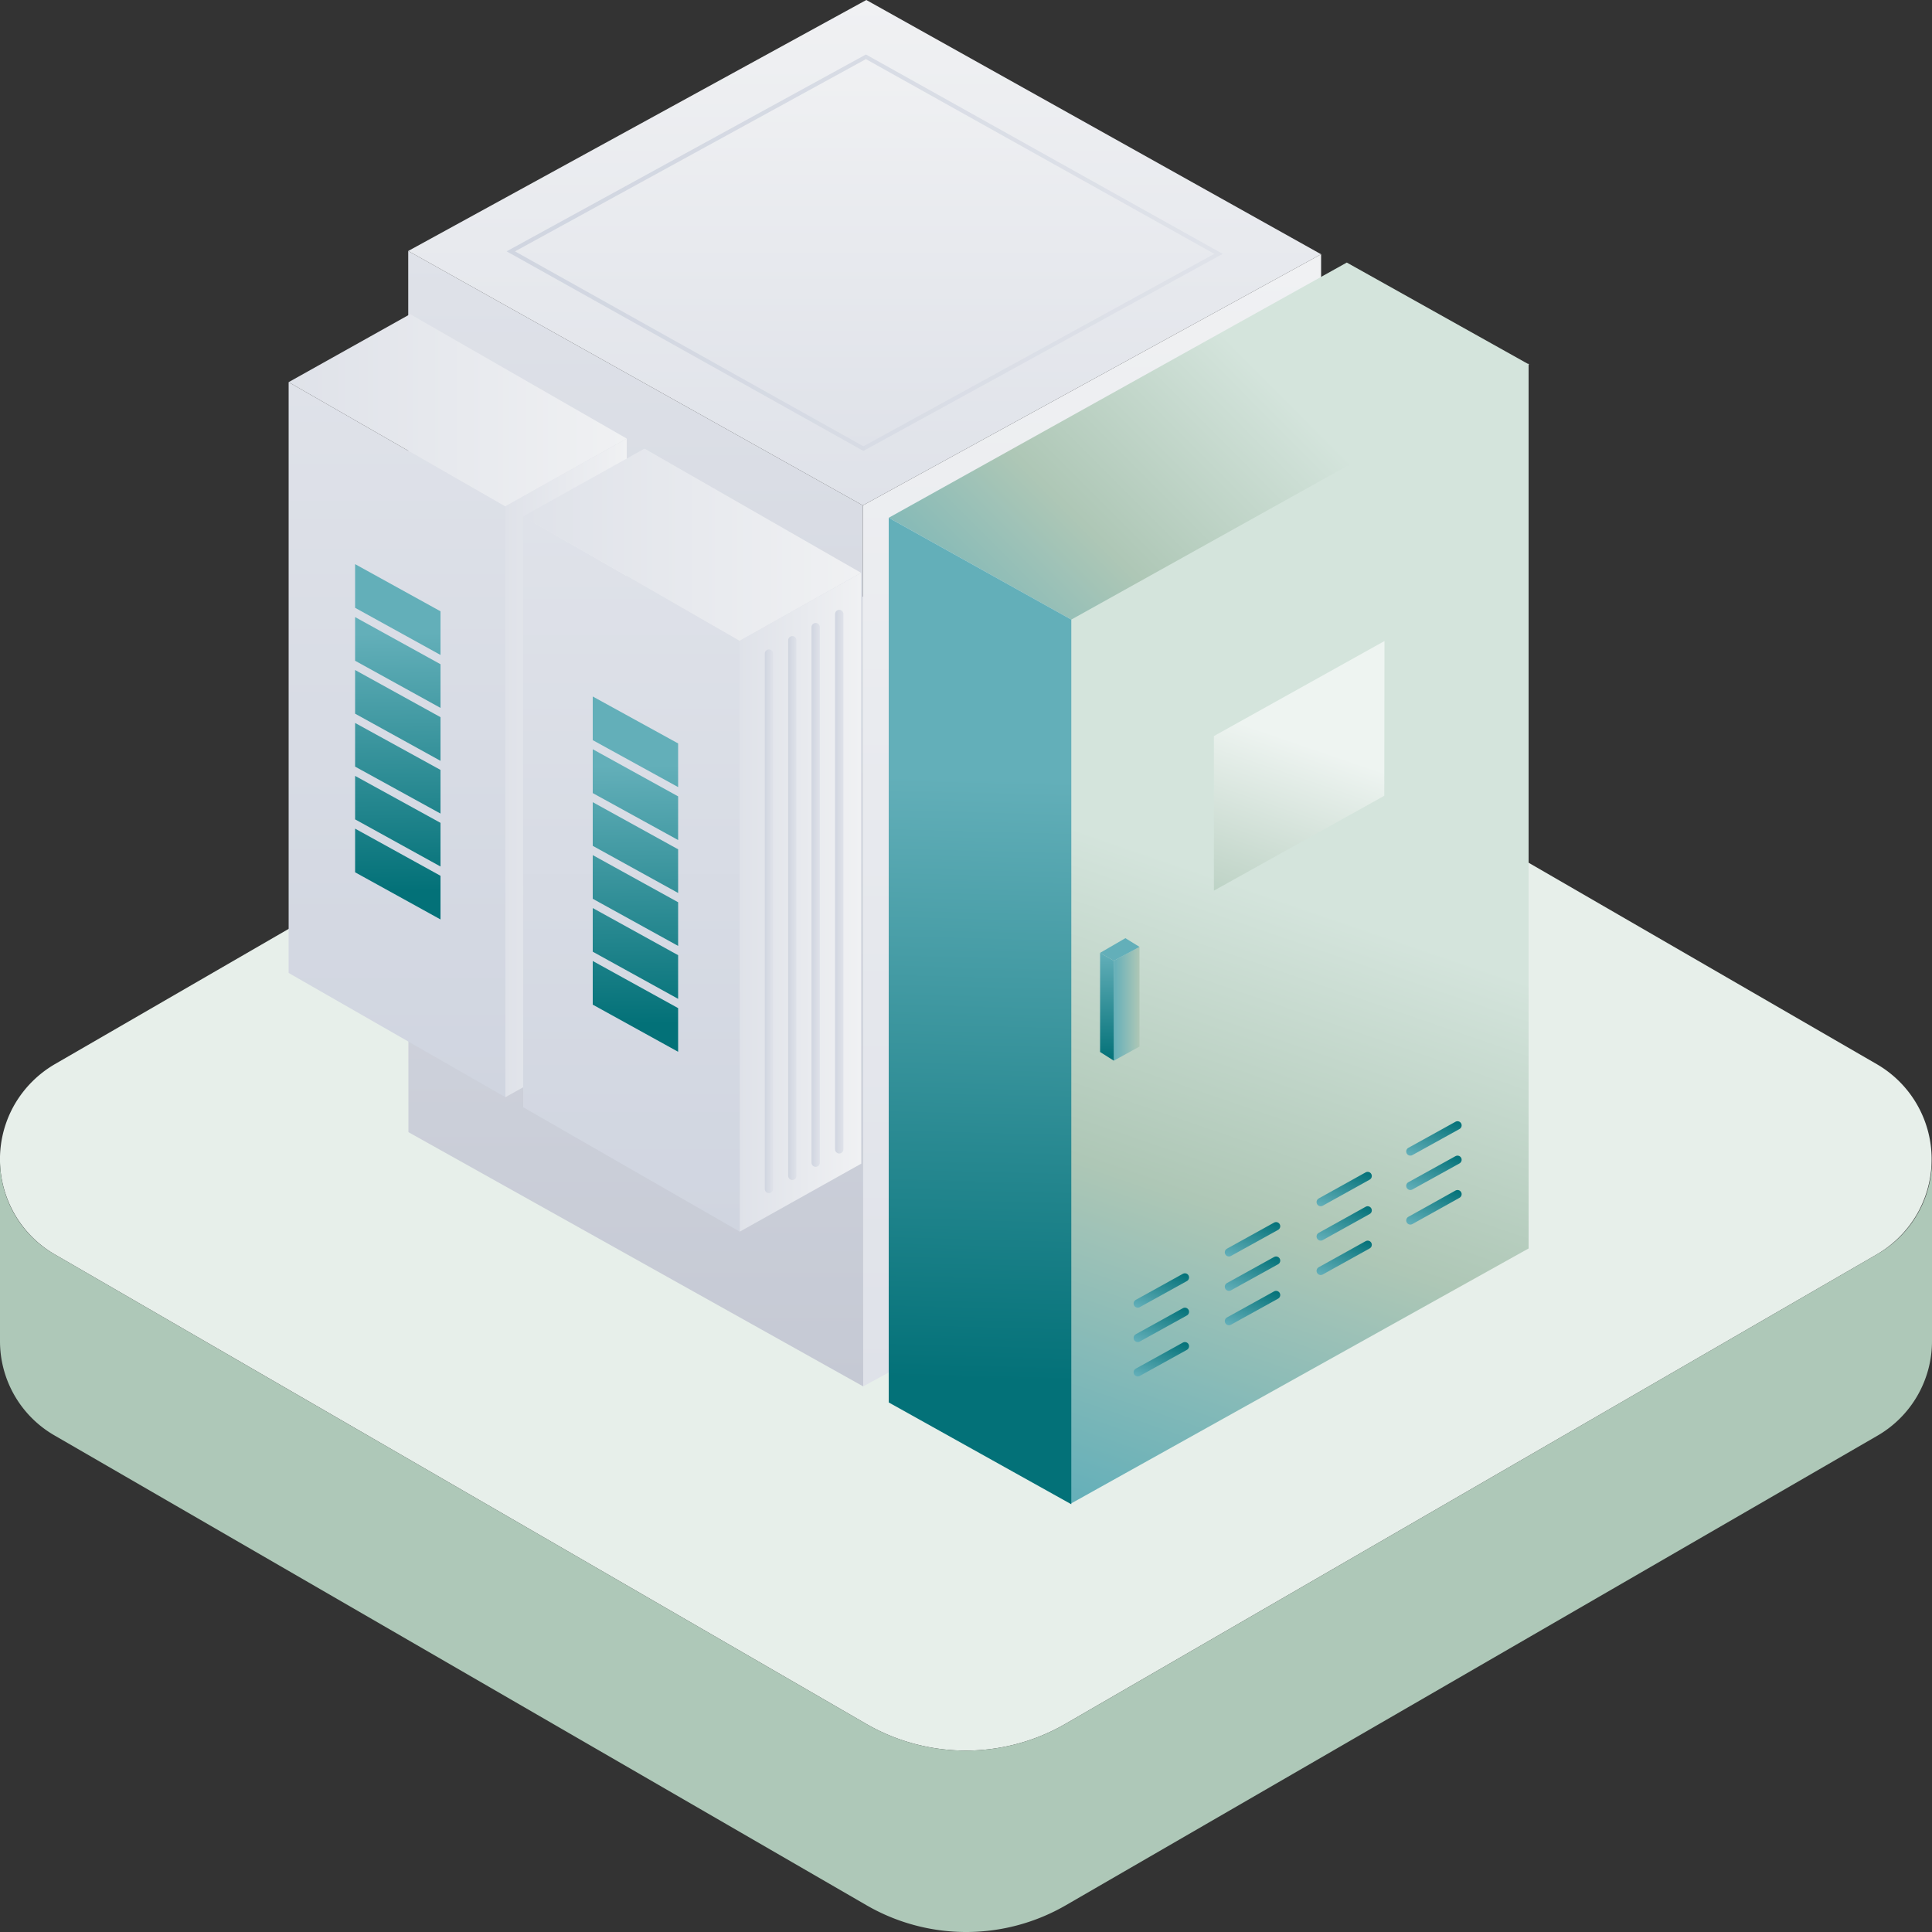<svg xmlns="http://www.w3.org/2000/svg" xmlns:xlink="http://www.w3.org/1999/xlink" width="100" height="100" viewBox="0 0 100 100">
  <rect x="0" y="0" width="100" height="100" fill="#333333" stroke="none"/>
  <defs>
    <style>
      .cls-1 {
        fill: #e7efea;
      }

      .cls-2 {
        fill: #aec8b8;
      }

      .cls-3 {
        fill: url(#New_Gradient_Swatch_3);
      }

      .cls-4 {
        fill: url(#New_Gradient_Swatch_1);
      }

      .cls-5 {
        opacity: 0.6;
        fill: url(#linear-gradient);
      }

      .cls-6 {
        fill: url(#linear-gradient-2);
      }

      .cls-7 {
        fill: #63afb9;
      }

      .cls-8 {
        fill: url(#New_Gradient_Swatch_2);
      }

      .cls-9 {
        fill: url(#New_Gradient_Swatch_1-2);
      }

      .cls-10 {
        fill: url(#New_Gradient_Swatch_2-2);
      }

      .cls-11, .cls-12, .cls-13, .cls-14, .cls-15, .cls-16, .cls-26, .cls-27, .cls-28, .cls-29, .cls-30, .cls-31, .cls-44, .cls-45, .cls-46, .cls-47 {
        fill: none;
        stroke-linecap: round;
        stroke-width: 0.43px;
      }

      .cls-11, .cls-12, .cls-13, .cls-14, .cls-15, .cls-16, .cls-19, .cls-26, .cls-27, .cls-28, .cls-29, .cls-30, .cls-31, .cls-44, .cls-45, .cls-46, .cls-47 {
        stroke-miterlimit: 10;
      }

      .cls-11 {
        stroke: url(#New_Gradient_Swatch_2-3);
      }

      .cls-12 {
        stroke: url(#New_Gradient_Swatch_2-4);
      }

      .cls-13 {
        stroke: url(#New_Gradient_Swatch_2-5);
      }

      .cls-14 {
        stroke: url(#New_Gradient_Swatch_2-6);
      }

      .cls-15 {
        stroke: url(#New_Gradient_Swatch_2-7);
      }

      .cls-16 {
        stroke: url(#New_Gradient_Swatch_2-8);
      }

      .cls-17 {
        fill: url(#linear-gradient-3);
      }

      .cls-18 {
        fill: url(#New_Gradient_Swatch_3-2);
      }

      .cls-19 {
        stroke-width: 0.21px;
        fill: url(#New_Gradient_Swatch_3-3);
        stroke: url(#New_Gradient_Swatch_4);
      }

      .cls-20 {
        fill: url(#New_Gradient_Swatch_4-2);
      }

      .cls-21 {
        fill: url(#New_Gradient_Swatch_3-4);
      }

      .cls-22 {
        fill: url(#New_Gradient_Swatch_3-5);
      }

      .cls-23 {
        fill: url(#New_Gradient_Swatch_4-3);
      }

      .cls-24 {
        fill: url(#New_Gradient_Swatch_3-6);
      }

      .cls-25 {
        fill: url(#New_Gradient_Swatch_3-7);
      }

      .cls-26 {
        stroke: url(#New_Gradient_Swatch_2-9);
      }

      .cls-27 {
        stroke: url(#New_Gradient_Swatch_2-10);
      }

      .cls-28 {
        stroke: url(#New_Gradient_Swatch_2-11);
      }

      .cls-29 {
        stroke: url(#New_Gradient_Swatch_2-12);
      }

      .cls-30 {
        stroke: url(#New_Gradient_Swatch_2-13);
      }

      .cls-31 {
        stroke: url(#New_Gradient_Swatch_2-14);
      }

      .cls-32 {
        fill: url(#New_Gradient_Swatch_2-15);
      }

      .cls-33 {
        fill: url(#New_Gradient_Swatch_2-16);
      }

      .cls-34 {
        fill: url(#New_Gradient_Swatch_2-17);
      }

      .cls-35 {
        fill: url(#New_Gradient_Swatch_2-18);
      }

      .cls-36 {
        fill: url(#New_Gradient_Swatch_2-19);
      }

      .cls-37 {
        fill: url(#New_Gradient_Swatch_2-20);
      }

      .cls-38 {
        fill: url(#New_Gradient_Swatch_2-21);
      }

      .cls-39 {
        fill: url(#New_Gradient_Swatch_2-22);
      }

      .cls-40 {
        fill: url(#New_Gradient_Swatch_2-23);
      }

      .cls-41 {
        fill: url(#New_Gradient_Swatch_2-24);
      }

      .cls-42 {
        fill: url(#New_Gradient_Swatch_2-25);
      }

      .cls-43 {
        fill: url(#New_Gradient_Swatch_2-26);
      }

      .cls-44 {
        stroke: url(#New_Gradient_Swatch_4-4);
      }

      .cls-45 {
        stroke: url(#New_Gradient_Swatch_4-5);
      }

      .cls-46 {
        stroke: url(#New_Gradient_Swatch_4-6);
      }

      .cls-47 {
        stroke: url(#New_Gradient_Swatch_4-7);
      }
    </style>
    <linearGradient id="New_Gradient_Swatch_3" data-name="New Gradient Swatch 3" x1="56.53" y1="-1612.24" x2="56.53" y2="-1670.84" gradientTransform="translate(0 1684)" gradientUnits="userSpaceOnUse">
      <stop offset="0" stop-color="#dfe2e9"/>
      <stop offset="1" stop-color="#f0f1f3"/>
    </linearGradient>
    <linearGradient id="New_Gradient_Swatch_1" data-name="New Gradient Swatch 1" x1="68.84" y1="43.83" x2="56.91" y2="78.55" gradientUnits="userSpaceOnUse">
      <stop offset="0.09" stop-color="#d4e4dc"/>
      <stop offset="0.53" stop-color="#aec7b6"/>
      <stop offset="1" stop-color="#63afb9"/>
    </linearGradient>
    <linearGradient id="linear-gradient" x1="67.62" y1="38.57" x2="64.79" y2="46.82" gradientUnits="userSpaceOnUse">
      <stop offset="0" stop-color="#fff"/>
      <stop offset="1" stop-color="#aec7b6"/>
    </linearGradient>
    <linearGradient id="linear-gradient-2" x1="57.65" y1="51.95" x2="58.97" y2="51.95" gradientUnits="userSpaceOnUse">
      <stop offset="0" stop-color="#63afb9"/>
      <stop offset="1" stop-color="#aec7b6"/>
    </linearGradient>
    <linearGradient id="New_Gradient_Swatch_2" data-name="New Gradient Swatch 2" x1="57.3" y1="54.89" x2="57.3" y2="49.32" gradientUnits="userSpaceOnUse">
      <stop offset="0" stop-color="#037178"/>
      <stop offset="1" stop-color="#63afb9"/>
    </linearGradient>
    <linearGradient id="New_Gradient_Swatch_1-2" x1="67.49" y1="17.94" x2="48.07" y2="37.31" xlink:href="#New_Gradient_Swatch_1"/>
    <linearGradient id="New_Gradient_Swatch_2-2" x1="50.22" y1="71.44" x2="51.06" y2="40.29" xlink:href="#New_Gradient_Swatch_2"/>
    <linearGradient id="New_Gradient_Swatch_2-3" x1="60.52" y1="65.61" x2="59.7" y2="67.98" xlink:href="#New_Gradient_Swatch_2"/>
    <linearGradient id="New_Gradient_Swatch_2-4" x1="60.52" y1="67.39" x2="59.7" y2="69.76" xlink:href="#New_Gradient_Swatch_2"/>
    <linearGradient id="New_Gradient_Swatch_2-5" x1="60.52" y1="69.18" x2="59.7" y2="71.54" xlink:href="#New_Gradient_Swatch_2"/>
    <linearGradient id="New_Gradient_Swatch_2-6" x1="65.24" y1="62.96" x2="64.42" y2="65.33" xlink:href="#New_Gradient_Swatch_2"/>
    <linearGradient id="New_Gradient_Swatch_2-7" x1="65.24" y1="64.74" x2="64.42" y2="67.11" xlink:href="#New_Gradient_Swatch_2"/>
    <linearGradient id="New_Gradient_Swatch_2-8" x1="65.24" y1="66.53" x2="64.42" y2="68.89" xlink:href="#New_Gradient_Swatch_2"/>
    <linearGradient id="linear-gradient-3" x1="32.9" y1="-1612.24" x2="32.9" y2="-1671.01" gradientTransform="translate(0 1684)" gradientUnits="userSpaceOnUse">
      <stop offset="0" stop-color="#c5c9d4"/>
      <stop offset="1" stop-color="#dfe2e9"/>
    </linearGradient>
    <linearGradient id="New_Gradient_Swatch_3-2" x1="44.76" y1="-1657.84" x2="44.76" y2="-1684" xlink:href="#New_Gradient_Swatch_3"/>
    <linearGradient id="New_Gradient_Swatch_3-3" x1="44.76" y1="23.22" x2="44.76" y2="2.94" gradientTransform="matrix(1, 0, 0, 1, 0, 0)" xlink:href="#New_Gradient_Swatch_3"/>
    <linearGradient id="New_Gradient_Swatch_4" data-name="New Gradient Swatch 4" x1="26.22" y1="13.08" x2="63.29" y2="13.08" gradientUnits="userSpaceOnUse">
      <stop offset="0" stop-color="#d0d5e0"/>
      <stop offset="1" stop-color="#dfe2e9"/>
    </linearGradient>
    <linearGradient id="New_Gradient_Swatch_4-2" x1="20.55" y1="-1627.21" x2="20.55" y2="-1664.22" gradientTransform="translate(0 1684)" xlink:href="#New_Gradient_Swatch_4"/>
    <linearGradient id="New_Gradient_Swatch_3-4" x1="26.15" y1="39.74" x2="32.45" y2="39.74" gradientTransform="matrix(1, 0, 0, 1, 0, 0)" xlink:href="#New_Gradient_Swatch_3"/>
    <linearGradient id="New_Gradient_Swatch_3-5" x1="14.94" y1="21.24" x2="32.44" y2="21.24" gradientTransform="matrix(1, 0, 0, 1, 0, 0)" xlink:href="#New_Gradient_Swatch_3"/>
    <linearGradient id="New_Gradient_Swatch_4-3" x1="32.68" y1="-1620.25" x2="32.68" y2="-1657.27" gradientTransform="translate(0 1684)" xlink:href="#New_Gradient_Swatch_4"/>
    <linearGradient id="New_Gradient_Swatch_3-6" x1="38.28" y1="46.7" x2="44.58" y2="46.7" gradientTransform="matrix(1, 0, 0, 1, 0, 0)" xlink:href="#New_Gradient_Swatch_3"/>
    <linearGradient id="New_Gradient_Swatch_3-7" x1="27.07" y1="28.2" x2="44.57" y2="28.2" gradientTransform="matrix(1, 0, 0, 1, 0, 0)" xlink:href="#New_Gradient_Swatch_3"/>
    <linearGradient id="New_Gradient_Swatch_2-9" x1="69.98" y1="60.36" x2="69.17" y2="62.73" xlink:href="#New_Gradient_Swatch_2"/>
    <linearGradient id="New_Gradient_Swatch_2-10" x1="69.98" y1="62.14" x2="69.17" y2="64.51" xlink:href="#New_Gradient_Swatch_2"/>
    <linearGradient id="New_Gradient_Swatch_2-11" x1="69.98" y1="63.93" x2="69.17" y2="66.29" xlink:href="#New_Gradient_Swatch_2"/>
    <linearGradient id="New_Gradient_Swatch_2-12" x1="74.63" y1="57.75" x2="73.81" y2="60.11" xlink:href="#New_Gradient_Swatch_2"/>
    <linearGradient id="New_Gradient_Swatch_2-13" x1="74.63" y1="59.53" x2="73.81" y2="61.89" xlink:href="#New_Gradient_Swatch_2"/>
    <linearGradient id="New_Gradient_Swatch_2-14" x1="74.63" y1="61.31" x2="73.81" y2="63.67" xlink:href="#New_Gradient_Swatch_2"/>
    <linearGradient id="New_Gradient_Swatch_2-15" x1="33.05" y1="52.99" x2="32.91" y2="39.62" xlink:href="#New_Gradient_Swatch_2"/>
    <linearGradient id="New_Gradient_Swatch_2-16" x1="33.02" y1="52.99" x2="32.88" y2="39.62" xlink:href="#New_Gradient_Swatch_2"/>
    <linearGradient id="New_Gradient_Swatch_2-17" x1="32.99" y1="52.99" x2="32.85" y2="39.62" xlink:href="#New_Gradient_Swatch_2"/>
    <linearGradient id="New_Gradient_Swatch_2-18" x1="32.96" y1="52.99" x2="32.82" y2="39.62" xlink:href="#New_Gradient_Swatch_2"/>
    <linearGradient id="New_Gradient_Swatch_2-19" x1="32.93" y1="52.99" x2="32.79" y2="39.62" xlink:href="#New_Gradient_Swatch_2"/>
    <linearGradient id="New_Gradient_Swatch_2-20" x1="32.9" y1="52.99" x2="32.76" y2="39.62" xlink:href="#New_Gradient_Swatch_2"/>
    <linearGradient id="New_Gradient_Swatch_2-21" x1="20.75" y1="46.14" x2="20.6" y2="32.78" xlink:href="#New_Gradient_Swatch_2"/>
    <linearGradient id="New_Gradient_Swatch_2-22" x1="20.72" y1="46.14" x2="20.57" y2="32.78" xlink:href="#New_Gradient_Swatch_2"/>
    <linearGradient id="New_Gradient_Swatch_2-23" x1="20.69" y1="46.14" x2="20.54" y2="32.78" xlink:href="#New_Gradient_Swatch_2"/>
    <linearGradient id="New_Gradient_Swatch_2-24" x1="20.66" y1="46.14" x2="20.51" y2="32.78" xlink:href="#New_Gradient_Swatch_2"/>
    <linearGradient id="New_Gradient_Swatch_2-25" x1="20.63" y1="46.14" x2="20.48" y2="32.78" xlink:href="#New_Gradient_Swatch_2"/>
    <linearGradient id="New_Gradient_Swatch_2-26" x1="20.6" y1="46.14" x2="20.45" y2="32.78" xlink:href="#New_Gradient_Swatch_2"/>
    <linearGradient id="New_Gradient_Swatch_4-4" x1="39.58" y1="47.69" x2="40.01" y2="47.69" xlink:href="#New_Gradient_Swatch_4"/>
    <linearGradient id="New_Gradient_Swatch_4-5" x1="40.8" y1="47" x2="41.23" y2="47" xlink:href="#New_Gradient_Swatch_4"/>
    <linearGradient id="New_Gradient_Swatch_4-6" x1="42.01" y1="46.32" x2="42.44" y2="46.32" xlink:href="#New_Gradient_Swatch_4"/>
    <linearGradient id="New_Gradient_Swatch_4-7" x1="43.22" y1="45.64" x2="43.65" y2="45.64" xlink:href="#New_Gradient_Swatch_4"/>
  </defs>
  <g id="Layer_2" data-name="Layer 2">
    <g id="Layer_1-2" data-name="Layer 1">
      <g>
        <path class="cls-1" d="M2.84,55.08l21-12.15,21-12.15a10.3,10.3,0,0,1,10.3,0l21,12.15,21,12.15a5.69,5.69,0,0,1,2.08,7.77,5.76,5.76,0,0,1-2.08,2.08l-21,12.15-21,12.15a10.3,10.3,0,0,1-10.3,0l-21-12.15-21-12.15A5.69,5.69,0,0,1,.76,57.16a5.76,5.76,0,0,1,2.08-2.08Z"/>
        <path class="cls-2" d="M100,69.38a5.65,5.65,0,0,1-2.84,4.94l-21,12.15-21,12.15a10.3,10.3,0,0,1-10.3,0l-42-24.3A5.63,5.63,0,0,1,0,69.39V60a5.63,5.63,0,0,0,2.84,4.93l42,24.3a10.3,10.3,0,0,0,10.3,0l21-12.15,21-12.15A5.63,5.63,0,0,0,100,60Z"/>
        <g>
          <polyline class="cls-3" points="68.39 58.77 44.68 71.76 44.66 26.16 68.38 13.16"/>
          <path class="cls-4" d="M79.12,18.82,55.42,32l0,45.83,23.7-13.21Z"/>
          <path class="cls-5" d="M71.66,33.18,62.83,38.1l0,8,8.82-4.91Z"/>
          <polygon class="cls-6" points="57.65 49.73 57.65 54.9 58.98 54.17 58.98 49.01 57.65 49.73"/>
          <polygon class="cls-7" points="56.94 49.32 57.65 49.73 58.98 49.01 58.25 48.56 56.94 49.32"/>
          <polygon class="cls-8" points="56.94 54.45 57.65 54.9 57.65 49.73 56.94 49.32 56.94 54.45"/>
          <path class="cls-9" d="M69.71,13.59,46,26.8l9.45,5.27,23.7-13.2Z"/>
          <path class="cls-10" d="M46,72.59V26.8l9.45,5.27V77.86Z"/>
          <g>
            <line class="cls-11" x1="58.89" y1="67.47" x2="61.33" y2="66.12"/>
            <line class="cls-12" x1="58.89" y1="69.25" x2="61.33" y2="67.9"/>
            <line class="cls-13" x1="58.89" y1="71.03" x2="61.33" y2="69.68"/>
          </g>
          <g>
            <line class="cls-14" x1="63.61" y1="64.82" x2="66.05" y2="63.47"/>
            <line class="cls-15" x1="63.61" y1="66.6" x2="66.05" y2="65.25"/>
            <line class="cls-16" x1="63.61" y1="68.38" x2="66.05" y2="67.03"/>
          </g>
          <polygon class="cls-17" points="44.66 26.16 21.13 12.99 21.14 58.6 44.68 71.76 44.66 26.16"/>
          <polygon class="cls-18" points="44.66 26.16 21.13 12.99 44.84 0 68.38 13.16 44.66 26.16"/>
          <polygon class="cls-19" points="44.69 23.22 63.07 13.14 44.82 2.94 26.44 13.01 44.69 23.22"/>
          <polygon class="cls-20" points="26.15 26.21 14.94 19.78 14.94 50.36 26.16 56.79 26.15 26.21"/>
          <polyline class="cls-21" points="32.45 53.28 26.16 56.79 26.15 26.21 32.44 22.7"/>
          <polygon class="cls-22" points="21.23 16.26 14.94 19.78 26.15 26.21 32.44 22.7 21.23 16.26"/>
          <polygon class="cls-23" points="38.28 33.17 27.07 26.73 27.08 57.31 38.29 63.75 38.28 33.17"/>
          <polyline class="cls-24" points="44.58 60.23 38.29 63.75 38.28 33.17 44.57 29.65"/>
          <polygon class="cls-25" points="33.36 23.22 27.07 26.73 38.28 33.17 44.57 29.65 33.36 23.22"/>
          <g>
            <line class="cls-26" x1="68.36" y1="62.22" x2="70.79" y2="60.87"/>
            <line class="cls-27" x1="68.36" y1="64" x2="70.79" y2="62.65"/>
            <line class="cls-28" x1="68.36" y1="65.78" x2="70.79" y2="64.43"/>
          </g>
          <g>
            <line class="cls-29" x1="73" y1="59.6" x2="75.44" y2="58.25"/>
            <line class="cls-30" x1="73" y1="61.38" x2="75.44" y2="60.03"/>
            <line class="cls-31" x1="73" y1="63.17" x2="75.44" y2="61.81"/>
          </g>
          <polygon class="cls-32" points="30.68 38.31 35.1 40.74 35.1 38.48 30.68 36.05 30.68 38.31"/>
          <polygon class="cls-33" points="30.68 41.05 35.1 43.48 35.1 41.22 30.68 38.78 30.68 41.05"/>
          <polygon class="cls-34" points="30.68 43.78 35.1 46.22 35.1 43.96 30.68 41.52 30.68 43.78"/>
          <polygon class="cls-35" points="30.68 46.52 35.1 48.96 35.1 46.7 30.68 44.26 30.68 46.52"/>
          <polygon class="cls-36" points="30.68 49.26 35.1 51.7 35.1 49.44 30.68 47 30.68 49.26"/>
          <polygon class="cls-37" points="30.68 52 35.1 54.44 35.1 52.18 30.68 49.74 30.68 52"/>
          <polygon class="cls-38" points="18.38 31.46 22.8 33.9 22.8 31.64 18.38 29.2 18.38 31.46"/>
          <polygon class="cls-39" points="18.38 34.2 22.8 36.64 22.8 34.38 18.38 31.94 18.38 34.2"/>
          <polygon class="cls-40" points="18.38 36.94 22.8 39.38 22.8 37.12 18.38 34.68 18.38 36.94"/>
          <polygon class="cls-41" points="18.38 39.68 22.8 42.11 22.8 39.85 18.38 37.42 18.38 39.68"/>
          <polygon class="cls-42" points="18.38 42.41 22.8 44.85 22.8 42.59 18.38 40.16 18.38 42.41"/>
          <polygon class="cls-43" points="18.38 45.15 22.8 47.59 22.8 45.33 18.38 42.89 18.38 45.15"/>
          <line class="cls-44" x1="39.8" y1="33.83" x2="39.8" y2="61.54"/>
          <line class="cls-45" x1="41.01" y1="33.14" x2="41.01" y2="60.86"/>
          <line class="cls-46" x1="42.22" y1="32.46" x2="42.22" y2="60.18"/>
          <line class="cls-47" x1="43.44" y1="31.78" x2="43.44" y2="59.49"/>
        </g>
      </g>
    </g>
  </g>
</svg>
